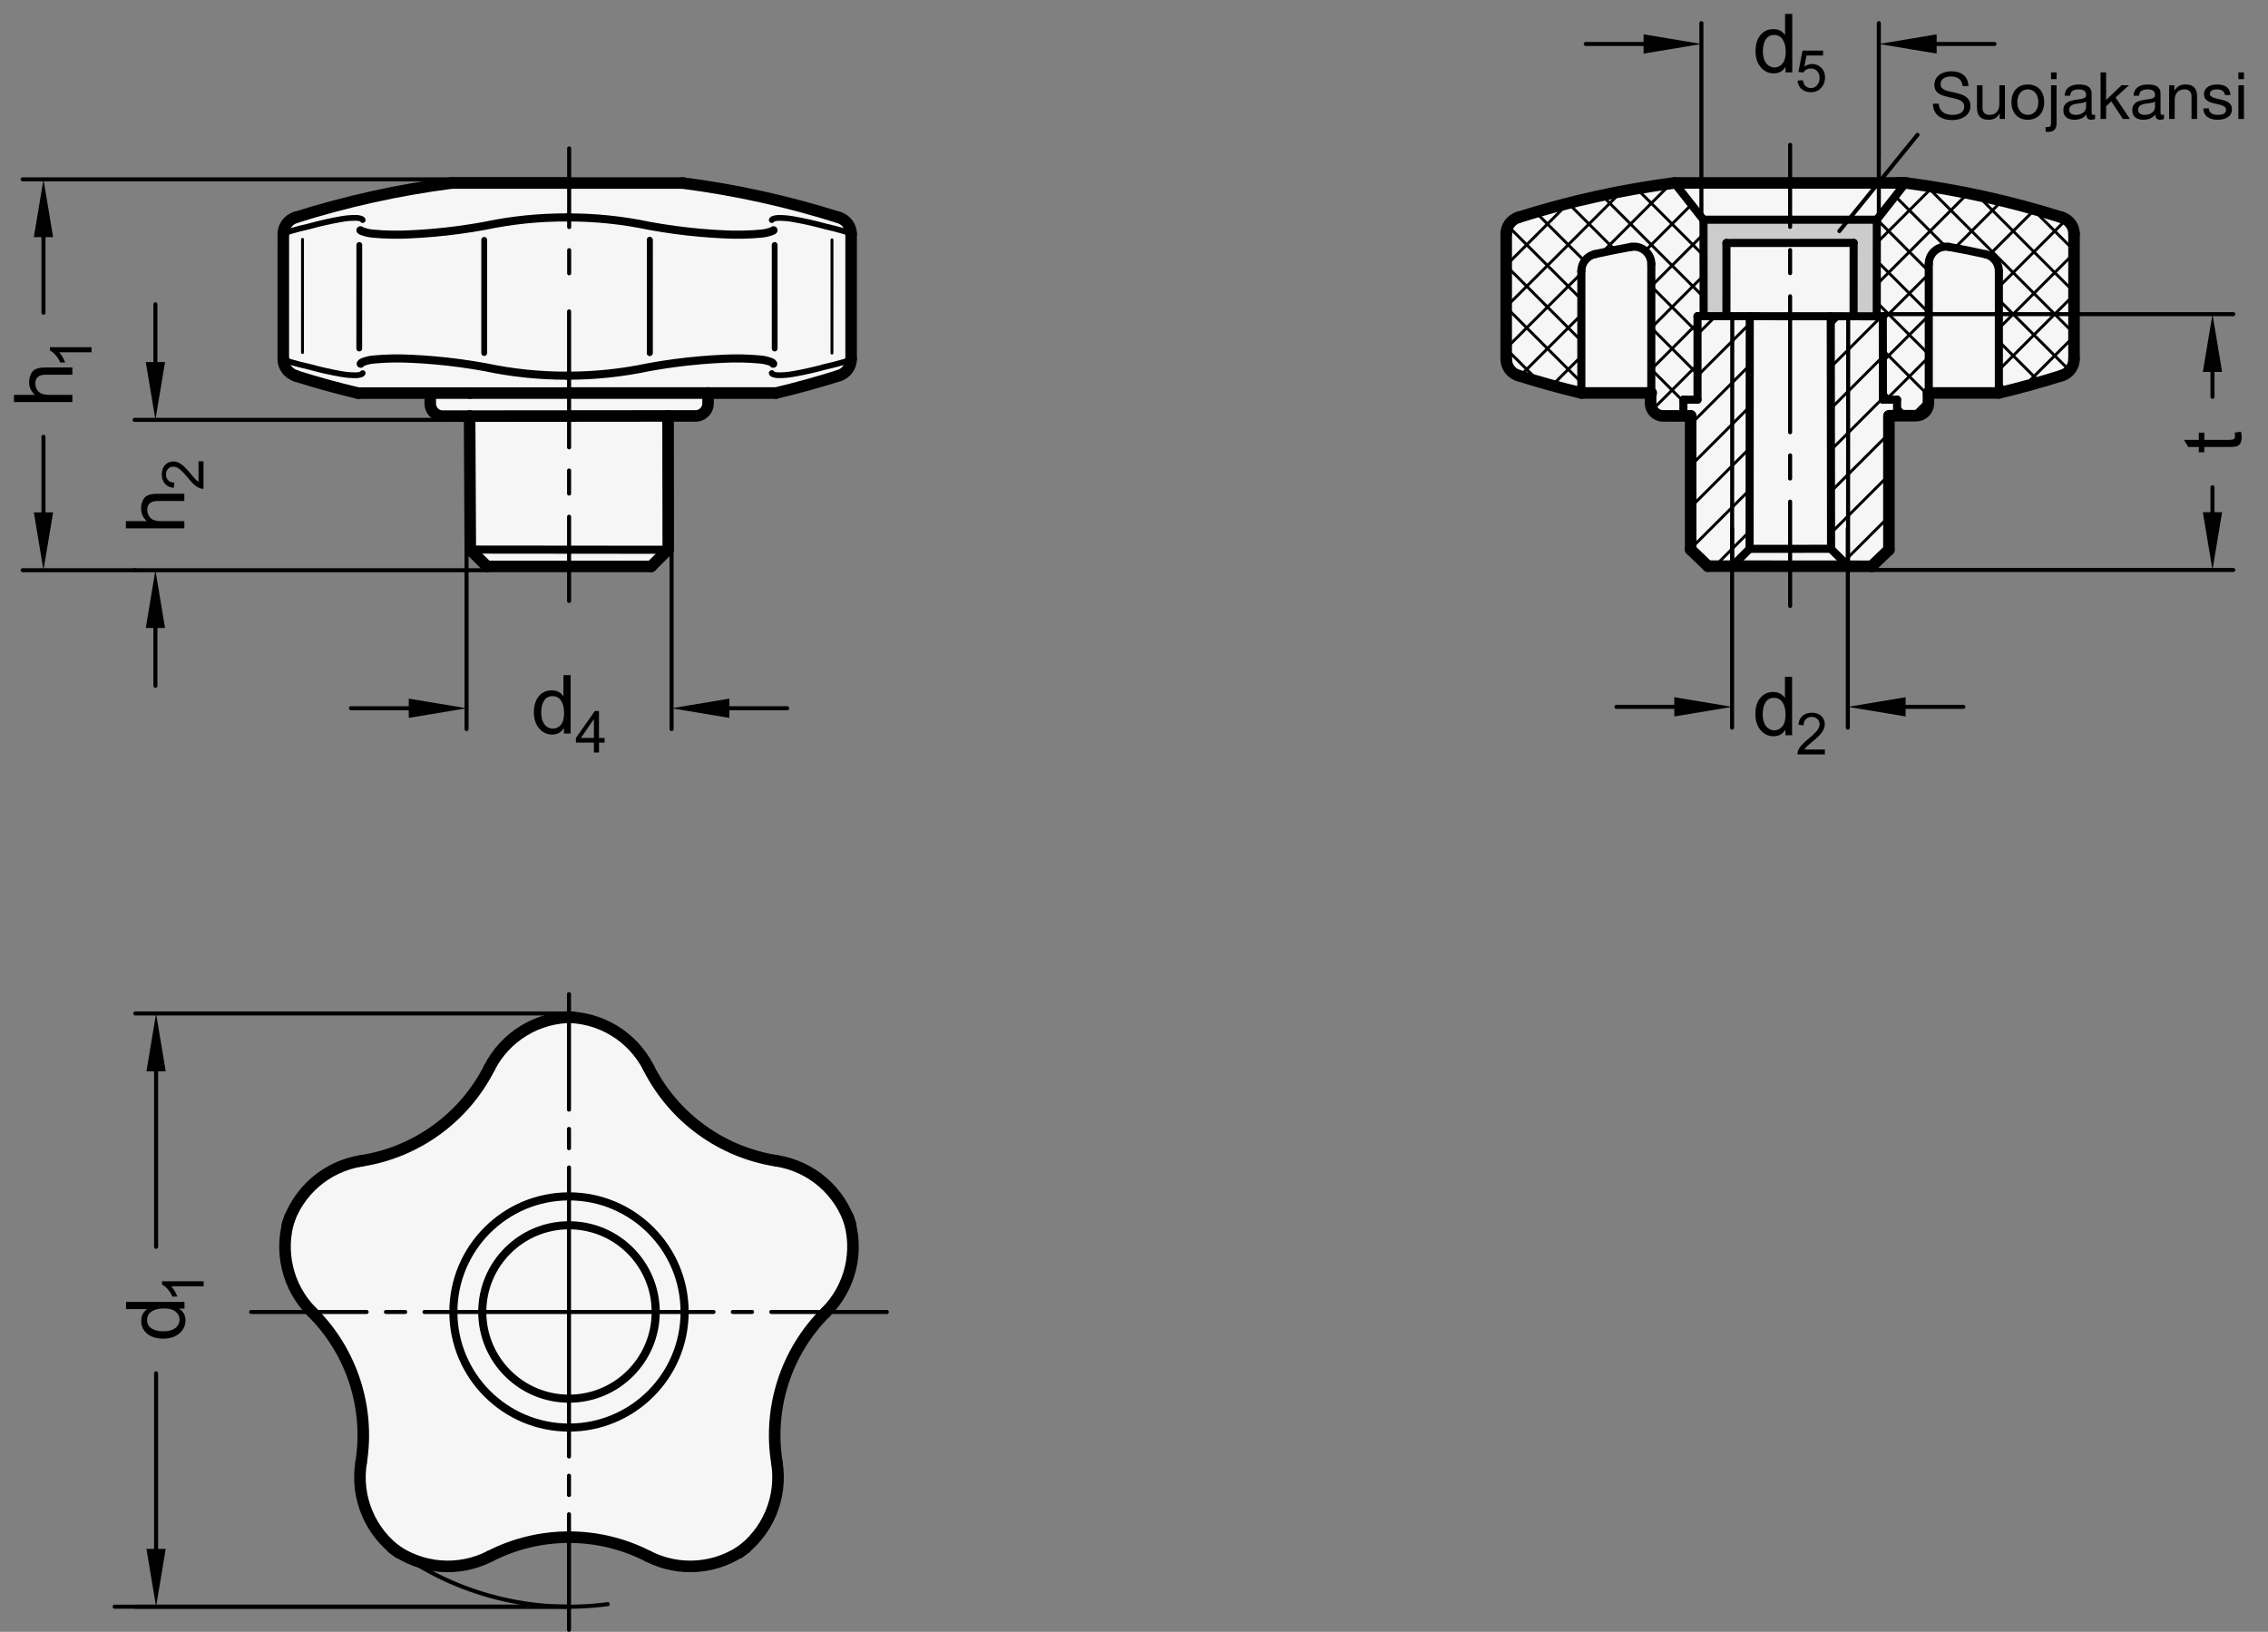 <?xml version="1.0" encoding="utf-8"?>
<!-- Generator: Adobe Illustrator 19.1.0, SVG Export Plug-In . SVG Version: 6.00 Build 0)  -->
<svg version="1.1" xmlns="http://www.w3.org/2000/svg" xmlns:xlink="http://www.w3.org/1999/xlink" x="0px" y="0px"
	 viewBox="0 0 278.046 200.062" enable-background="new 0 0 278.046 200.062" xml:space="preserve">
<rect x="0" y="0" width="278.046" height="200.062" fill="#808080" stroke="none"/>
<g id="MD_x5F_3_x5F_FUELLUNG_x5F_WS">
	<g id="LWPOLYLINE_15_">
		<path fill="#FFFFFF" d="M219.7,69.422l9.773,0.014l2.125-2.036l-0.026-16.406l3.52-0.005c0.701-0.135,1.235-0.705,1.325-1.413
			l0.096-1.411l8.553,0.021c2.601-0.619,5.178-1.332,7.727-2.138c0.765-0.242,1.329-0.894,1.458-1.687l0.027-15.559
			c0.036-0.856-0.435-1.652-1.203-2.032c-6.235-1.992-12.635-3.427-19.124-4.287l-14.177-0.046h-14.177
			c-6.586,0.882-13.089,2.295-19.447,4.226c-0.884,0.279-1.485,1.1-1.485,2.027l0.001,15.403c0.03,0.9,0.625,1.684,1.484,1.955
			c2.476,0.948,5.035,1.664,7.643,2.138l8.561-0.013v1.304c0.014,0.85,0.714,1.528,1.564,1.514c0.029,0,0.058-0.002,0.087-0.004
			l3.259,0.001l0.017,16.404l2.111,2.029L219.7,69.422z"/>
	</g>
	<g id="LWPOLYLINE_16_">
		<path fill="#FFFFFF" d="M69.702,69.428l10.126,0.016l2.099-2.066l-0.026-16.406l3.193,0.024c0.855,0.087,1.618-0.536,1.705-1.391
			c0.005-0.048,0.007-0.096,0.008-0.143l-0.002-1.289l8.264,0.022c2.601-0.619,5.178-1.332,7.727-2.138
			c0.765-0.242,1.329-0.894,1.458-1.687l0.027-15.559c0.036-0.856-0.435-1.652-1.203-2.032c-6.235-1.992-12.635-3.427-19.124-4.287
			l-14.177-0.046H55.6c-6.586,0.882-13.089,2.295-19.447,4.226c-0.884,0.279-1.485,1.1-1.485,2.027l0.001,15.403
			c0.03,0.9,0.625,1.684,1.484,1.955c2.525,0.791,5.074,1.504,7.643,2.138l8.949,0.005l0,1.311c0.013,0.77,0.595,1.412,1.36,1.499
			l3.465,0.008l0.085,16.385l2.049,2.043L69.702,69.428z"/>
	</g>
	<g id="POLYLINE_2_">
		<path fill="#FFFFFF" d="M59.995,130.92c1.874-3.698,5.617-6.079,9.761-6.208c4.144,0.129,7.887,2.51,9.761,6.208
			c3.091,6.1,8.928,10.34,15.684,11.395c4.096,0.64,7.517,3.464,8.92,7.365c1.158,3.981,0.05,8.276-2.888,11.201
			c-4.846,4.825-7.075,11.686-5.991,18.438c0.658,4.093-0.971,8.219-4.248,10.759c-3.428,2.331-7.856,2.605-11.545,0.715
			c-6.086-3.118-13.301-3.118-19.387,0c-3.69,1.89-8.117,1.616-11.545-0.715c-3.277-2.54-4.905-6.666-4.248-10.759
			c1.085-6.752-1.145-13.613-5.991-18.438c-2.938-2.925-4.045-7.22-2.888-11.201c1.403-3.901,4.824-6.725,8.92-7.365
			C51.067,141.26,56.904,137.019,59.995,130.92z"/>
	</g>
</g>
<g id="MD_x5F_3_x5F_FUELLUNG_x5F_GR">
	<g id="POLYLINE">
		<path fill="#F6F6F6" d="M59.995,130.92c1.874-3.698,5.617-6.079,9.761-6.208c4.144,0.129,7.887,2.51,9.761,6.208
			c3.091,6.1,8.928,10.34,15.684,11.395c4.096,0.64,7.517,3.464,8.92,7.365c1.158,3.981,0.05,8.276-2.888,11.201
			c-4.846,4.825-7.075,11.686-5.991,18.438c0.658,4.093-0.971,8.219-4.248,10.759c-3.428,2.331-7.856,2.605-11.545,0.715
			c-6.086-3.118-13.301-3.118-19.387,0c-3.69,1.89-8.117,1.616-11.545-0.715c-3.277-2.54-4.905-6.666-4.248-10.759
			c1.085-6.752-1.145-13.613-5.991-18.438c-2.938-2.925-4.045-7.22-2.888-11.201c1.403-3.901,4.824-6.725,8.92-7.365
			C51.067,141.26,56.904,137.019,59.995,130.92z"/>
	</g>
	<g id="LWPOLYLINE_10_">
		<path fill="#F6F6F6" d="M69.702,69.428l10.126,0.016l2.099-2.066l-0.026-16.406l3.193,0.024c0.855,0.087,1.618-0.536,1.705-1.391
			c0.005-0.048,0.007-0.096,0.008-0.143l-0.002-1.289l8.264,0.022c2.601-0.619,5.178-1.332,7.727-2.138
			c0.765-0.242,1.329-0.894,1.458-1.687l0.027-15.559c0.036-0.856-0.435-1.652-1.203-2.032c-6.235-1.992-12.635-3.427-19.124-4.287
			l-14.177-0.046H55.6c-6.586,0.882-13.089,2.295-19.447,4.226c-0.884,0.279-1.485,1.1-1.485,2.027l0.001,15.403
			c0.03,0.9,0.625,1.684,1.484,1.955c2.525,0.791,5.074,1.504,7.643,2.138l8.949,0.005l0,1.311c0.013,0.77,0.595,1.412,1.36,1.499
			l3.465,0.008l0.085,16.385l2.049,2.043L69.702,69.428z"/>
	</g>
	<g id="LWPOLYLINE_14_">
		<path fill="#F6F6F6" d="M219.7,69.422l9.773,0.014l2.125-2.036l-0.026-16.406l3.52-0.005c0.701-0.135,1.235-0.705,1.325-1.413
			l0.096-1.411l8.553,0.021c2.601-0.619,5.178-1.332,7.727-2.138c0.765-0.242,1.329-0.894,1.458-1.687l0.027-15.559
			c0.036-0.856-0.435-1.652-1.203-2.032c-6.235-1.992-12.635-3.427-19.124-4.287l-14.177-0.046h-14.177
			c-6.586,0.882-13.089,2.295-19.447,4.226c-0.884,0.279-1.485,1.1-1.485,2.027l0.001,15.403c0.03,0.9,0.625,1.684,1.484,1.955
			c2.476,0.948,5.035,1.664,7.643,2.138l8.561-0.013v1.304c0.014,0.85,0.714,1.528,1.564,1.514c0.029,0,0.058-0.002,0.087-0.004
			l3.259,0.001l0.017,16.404l2.111,2.029L219.7,69.422z"/>
	</g>
</g>
<g id="MD_x5F_6_x5F_COLOR_x5F_K027">
	<g id="LWPOLYLINE_11_">
		<polyline fill="#CCCCCC" points="227.245,29.774 211.655,29.788 211.653,38.761 208.82,38.76 208.821,26.926 230.081,26.926 
			230.079,38.765 227.244,38.765 227.245,29.774 		"/>
	</g>
</g>
<g id="MD_x5F_1_x5F_070">
	<g id="LINE">
		
			<line fill="none" stroke="#000000" stroke-width="0.992" stroke-linecap="round" stroke-linejoin="round" stroke-miterlimit="10" x1="57.656" y1="67.378" x2="81.883" y2="67.401"/>
	</g>
	<g id="CIRCLE">
		
			<path fill="none" stroke="#000000" stroke-width="0.992" stroke-linecap="round" stroke-linejoin="round" stroke-miterlimit="10" d="
			M55.583,160.846c0-7.828,6.346-14.173,14.173-14.173s14.173,6.346,14.173,14.173c0,7.828-6.346,14.173-14.173,14.173
			S55.583,168.673,55.583,160.846L55.583,160.846z"/>
	</g>
	<g id="CIRCLE_1_">
		
			<path fill="none" stroke="#000000" stroke-width="0.992" stroke-linecap="round" stroke-linejoin="round" stroke-miterlimit="10" d="
			M59.126,160.846c0-5.871,4.759-10.63,10.63-10.63s10.63,4.759,10.63,10.63s-4.759,10.63-10.63,10.63
			S59.126,166.716,59.126,160.846L59.126,160.846z"/>
	</g>
	<g id="LWPOLYLINE_2_">
		
			<path fill="none" stroke="#000000" stroke-width="0.992" stroke-linecap="round" stroke-linejoin="round" stroke-miterlimit="10" d="
			M94.83,28.228c-0.048,0.045-0.105,0.079-0.168,0.1c-0.422,0.163-0.864,0.268-1.314,0.311c-1.55,0.146-3.109,0.175-4.664,0.088
			c-0.932-0.042-1.864-0.105-2.794-0.188c-2.088-0.183-4.167-0.463-6.229-0.838c-3.34-0.708-6.745-1.059-10.159-1.044"/>
	</g>
	<g id="LWPOLYLINE_3_">
		
			<path fill="none" stroke="#000000" stroke-width="0.992" stroke-linecap="round" stroke-linejoin="round" stroke-miterlimit="10" d="
			M94.794,44.593c-0.057-0.096-0.146-0.168-0.251-0.204c-0.422-0.163-0.864-0.268-1.314-0.311c-1.55-0.146-3.109-0.176-4.664-0.088
			c-0.932,0.042-1.864,0.104-2.794,0.187c-2.088,0.183-4.167,0.462-6.229,0.838c-3.297,0.699-6.658,1.049-10.028,1.044"/>
	</g>
	<g id="LWPOLYLINE_6_">
		
			<path fill="none" stroke="#000000" stroke-width="0.992" stroke-linecap="round" stroke-linejoin="round" stroke-miterlimit="10" d="
			M44.189,28.228c0.048,0.045,0.105,0.079,0.168,0.1c0.422,0.163,0.864,0.268,1.314,0.311c1.55,0.146,3.109,0.175,4.664,0.088
			c0.932-0.042,1.864-0.105,2.794-0.188c2.088-0.183,4.167-0.463,6.229-0.838c3.34-0.708,6.745-1.059,10.159-1.044"/>
	</g>
	<g id="LWPOLYLINE_7_">
		
			<path fill="none" stroke="#000000" stroke-width="0.992" stroke-linecap="round" stroke-linejoin="round" stroke-miterlimit="10" d="
			M44.221,44.593c0.057-0.096,0.146-0.168,0.251-0.204c0.422-0.163,0.864-0.268,1.314-0.311c1.55-0.146,3.109-0.176,4.664-0.088
			c0.932,0.042,1.864,0.104,2.794,0.187c2.088,0.183,4.167,0.462,6.229,0.838c3.297,0.699,6.658,1.049,10.028,1.044"/>
	</g>
	<g id="LINE_52_">
		
			<line fill="none" stroke="#000000" stroke-width="0.992" stroke-linecap="round" stroke-linejoin="round" stroke-miterlimit="10" x1="208.832" y1="26.936" x2="230.091" y2="26.936"/>
	</g>
	<g id="LINE_53_">
		
			<line fill="none" stroke="#000000" stroke-width="0.992" stroke-linecap="round" stroke-linejoin="round" stroke-miterlimit="10" x1="233.624" y1="22.427" x2="230.09" y2="26.926"/>
	</g>
	<g id="LINE_54_">
		
			<line fill="none" stroke="#000000" stroke-width="0.992" stroke-linecap="round" stroke-linejoin="round" stroke-miterlimit="10" x1="205.277" y1="22.427" x2="208.821" y2="26.926"/>
	</g>
	<g id="LINE_57_">
		
			<line fill="none" stroke="#000000" stroke-width="0.992" stroke-linecap="round" stroke-linejoin="round" stroke-miterlimit="10" x1="230.823" y1="38.777" x2="208.108" y2="38.761"/>
	</g>
	<g id="LINE_58_">
		
			<line fill="none" stroke="#000000" stroke-width="0.992" stroke-linecap="round" stroke-linejoin="round" stroke-miterlimit="10" x1="211.655" y1="29.788" x2="211.652" y2="38.764"/>
	</g>
	<g id="LINE_59_">
		
			<line fill="none" stroke="#000000" stroke-width="0.992" stroke-linecap="round" stroke-linejoin="round" stroke-miterlimit="10" x1="227.246" y1="29.774" x2="227.24" y2="38.774"/>
	</g>
	<g id="LINE_60_">
		
			<line fill="none" stroke="#000000" stroke-width="0.992" stroke-linecap="round" stroke-linejoin="round" stroke-miterlimit="10" x1="211.655" y1="29.788" x2="227.246" y2="29.774"/>
	</g>
	<g id="LINE_71_">
		
			<line fill="none" stroke="#000000" stroke-width="0.992" stroke-linecap="round" stroke-linejoin="round" stroke-miterlimit="10" x1="230.089" y1="26.926" x2="230.081" y2="38.776"/>
	</g>
	<g id="LINE_77_">
		
			<line fill="none" stroke="#000000" stroke-width="0.992" stroke-linecap="round" stroke-linejoin="round" stroke-miterlimit="10" x1="214.511" y1="38.766" x2="214.491" y2="67.285"/>
	</g>
	<g id="LINE_78_">
		
			<line fill="none" stroke="#000000" stroke-width="0.992" stroke-linecap="round" stroke-linejoin="round" stroke-miterlimit="10" x1="219.452" y1="67.287" x2="214.491" y2="67.285"/>
	</g>
	<g id="LINE_79_">
		
			<line fill="none" stroke="#000000" stroke-width="0.992" stroke-linecap="round" stroke-linejoin="round" stroke-miterlimit="10" x1="214.491" y1="67.285" x2="212.364" y2="69.41"/>
	</g>
	<g id="LINE_83_">
		
			<line fill="none" stroke="#000000" stroke-width="0.992" stroke-linecap="round" stroke-linejoin="round" stroke-miterlimit="10" x1="224.441" y1="38.773" x2="224.48" y2="67.278"/>
	</g>
	<g id="LINE_84_">
		
			<line fill="none" stroke="#000000" stroke-width="0.992" stroke-linecap="round" stroke-linejoin="round" stroke-miterlimit="10" x1="219.486" y1="67.287" x2="224.446" y2="67.278"/>
	</g>
	<g id="LINE_85_">
		
			<line fill="none" stroke="#000000" stroke-width="0.992" stroke-linecap="round" stroke-linejoin="round" stroke-miterlimit="10" x1="224.446" y1="67.278" x2="226.576" y2="69.4"/>
	</g>
	<g id="LINE_93_">
		
			<line fill="none" stroke="#000000" stroke-width="0.992" stroke-linecap="round" stroke-linejoin="round" stroke-miterlimit="10" x1="208.841" y1="26.926" x2="208.856" y2="38.762"/>
	</g>
	<g id="LINE_98_">
		
			<line fill="none" stroke="#000000" stroke-width="0.992" stroke-linecap="round" stroke-linejoin="round" stroke-miterlimit="10" x1="206.374" y1="51.01" x2="206.374" y2="49.001"/>
	</g>
	<g id="LINE_99_">
		
			<line fill="none" stroke="#000000" stroke-width="0.992" stroke-linecap="round" stroke-linejoin="round" stroke-miterlimit="10" x1="206.374" y1="49.001" x2="208.108" y2="49.001"/>
	</g>
	<g id="LINE_100_">
		
			<line fill="none" stroke="#000000" stroke-width="0.992" stroke-linecap="round" stroke-linejoin="round" stroke-miterlimit="10" x1="232.575" y1="50.993" x2="232.573" y2="49"/>
	</g>
	<g id="LINE_101_">
		
			<line fill="none" stroke="#000000" stroke-width="0.992" stroke-linecap="round" stroke-linejoin="round" stroke-miterlimit="10" x1="232.573" y1="49" x2="230.84" y2="49.003"/>
	</g>
	<g id="LINE_102_">
		
			<line fill="none" stroke="#000000" stroke-width="0.992" stroke-linecap="round" stroke-linejoin="round" stroke-miterlimit="10" x1="208.108" y1="38.761" x2="208.108" y2="49.001"/>
	</g>
	<g id="LINE_103_">
		
			<line fill="none" stroke="#000000" stroke-width="0.992" stroke-linecap="round" stroke-linejoin="round" stroke-miterlimit="10" x1="230.84" y1="49.003" x2="230.823" y2="38.777"/>
	</g>
	<g id="LINE_104_">
		
			<line fill="none" stroke="#000000" stroke-width="0.992" stroke-linecap="round" stroke-linejoin="round" stroke-miterlimit="10" x1="236.456" y1="48.175" x2="236.459" y2="32.366"/>
	</g>
	<g id="LINE_105_">
		
			<line fill="none" stroke="#000000" stroke-width="0.992" stroke-linecap="round" stroke-linejoin="round" stroke-miterlimit="10" x1="245.052" y1="48.112" x2="245.054" y2="33.236"/>
	</g>
	<g id="LINE_106_">
		
			<line fill="none" stroke="#000000" stroke-width="0.992" stroke-linecap="round" stroke-linejoin="round" stroke-miterlimit="10" x1="202.44" y1="48.175" x2="202.443" y2="32.366"/>
	</g>
	<g id="LINE_107_">
		
			<line fill="none" stroke="#000000" stroke-width="0.992" stroke-linecap="round" stroke-linejoin="round" stroke-miterlimit="10" x1="193.867" y1="33.232" x2="193.864" y2="48.112"/>
	</g>
	<g id="ARC_32_">
		
			<path fill="none" stroke="#000000" stroke-width="0.992" stroke-linecap="round" stroke-linejoin="round" stroke-miterlimit="10" d="
			M202.443,32.366c0-1.174-0.952-2.126-2.126-2.126c-0.126,0-0.251,0.011-0.375,0.033"/>
	</g>
	<g id="ARC_33_">
		
			<path fill="none" stroke="#000000" stroke-width="0.992" stroke-linecap="round" stroke-linejoin="round" stroke-miterlimit="10" d="
			M195.533,31.156c-0.973,0.216-1.666,1.079-1.666,2.076"/>
	</g>
	<g id="ARC_34_">
		
			<path fill="none" stroke="#000000" stroke-width="0.992" stroke-linecap="round" stroke-linejoin="round" stroke-miterlimit="10" d="
			M199.942,30.273c-1.475,0.265-2.945,0.559-4.409,0.883"/>
	</g>
	<g id="ARC_35_">
		
			<path fill="none" stroke="#000000" stroke-width="0.992" stroke-linecap="round" stroke-linejoin="round" stroke-miterlimit="10" d="
			M243.389,31.161c-1.47-0.326-2.947-0.622-4.429-0.888"/>
	</g>
	<g id="ARC_36_">
		
			<path fill="none" stroke="#000000" stroke-width="0.992" stroke-linecap="round" stroke-linejoin="round" stroke-miterlimit="10" d="
			M238.96,30.273c-1.156-0.207-2.261,0.562-2.468,1.717c-0.022,0.124-0.033,0.249-0.033,0.375"/>
	</g>
	<g id="ARC_37_">
		
			<path fill="none" stroke="#000000" stroke-width="0.992" stroke-linecap="round" stroke-linejoin="round" stroke-miterlimit="10" d="
			M245.054,33.236c0-0.997-0.693-1.86-1.666-2.076"/>
	</g>
</g>
<g id="MD_x5F_1_x5F_035">
	<g id="ARC">
		
			<path fill="none" stroke="#000000" stroke-width="0.496" stroke-linecap="round" stroke-linejoin="round" stroke-miterlimit="10" d="
			M48.517,190.078c7.499,5.448,16.804,7.806,25.993,6.587"/>
	</g>
	<g id="LINE_3_">
		
			<line fill="none" stroke="#000000" stroke-width="0.496" stroke-linecap="round" stroke-linejoin="round" stroke-miterlimit="10" x1="69.777" y1="18.193" x2="69.777" y2="27.838"/>
	</g>
	<g id="LINE_4_">
		
			<line fill="none" stroke="#000000" stroke-width="0.496" stroke-linecap="round" stroke-linejoin="round" stroke-miterlimit="10" x1="69.777" y1="30.672" x2="69.777" y2="33.507"/>
	</g>
	<g id="LINE_5_">
		
			<line fill="none" stroke="#000000" stroke-width="0.496" stroke-linecap="round" stroke-linejoin="round" stroke-miterlimit="10" x1="69.767" y1="38.174" x2="69.767" y2="54.846"/>
	</g>
	<g id="LINE_6_">
		
			<line fill="none" stroke="#000000" stroke-width="0.496" stroke-linecap="round" stroke-linejoin="round" stroke-miterlimit="10" x1="69.767" y1="57.68" x2="69.767" y2="60.515"/>
	</g>
	<g id="LINE_7_">
		
			<line fill="none" stroke="#000000" stroke-width="0.496" stroke-linecap="round" stroke-linejoin="round" stroke-miterlimit="10" x1="69.767" y1="63.35" x2="69.767" y2="73.68"/>
	</g>
	<g id="LINE_8_">
		
			<line fill="none" stroke="#000000" stroke-width="0.496" stroke-linecap="round" stroke-linejoin="round" stroke-miterlimit="10" x1="87.473" y1="160.846" x2="69.756" y2="160.846"/>
	</g>
	<g id="LINE_9_">
		
			<line fill="none" stroke="#000000" stroke-width="0.496" stroke-linecap="round" stroke-linejoin="round" stroke-miterlimit="10" x1="108.724" y1="160.846" x2="94.559" y2="160.846"/>
	</g>
	<g id="LINE_10_">
		
			<line fill="none" stroke="#000000" stroke-width="0.496" stroke-linecap="round" stroke-linejoin="round" stroke-miterlimit="10" x1="92.197" y1="160.846" x2="89.835" y2="160.846"/>
	</g>
	<g id="LINE_11_">
		
			<line fill="none" stroke="#000000" stroke-width="0.496" stroke-linecap="round" stroke-linejoin="round" stroke-miterlimit="10" x1="69.756" y1="121.877" x2="69.756" y2="136.042"/>
	</g>
	<g id="LINE_12_">
		
			<line fill="none" stroke="#000000" stroke-width="0.496" stroke-linecap="round" stroke-linejoin="round" stroke-miterlimit="10" x1="69.756" y1="143.129" x2="69.756" y2="160.846"/>
	</g>
	<g id="LINE_13_">
		
			<line fill="none" stroke="#000000" stroke-width="0.496" stroke-linecap="round" stroke-linejoin="round" stroke-miterlimit="10" x1="69.756" y1="138.405" x2="69.756" y2="140.767"/>
	</g>
	<g id="LINE_14_">
		
			<line fill="none" stroke="#000000" stroke-width="0.496" stroke-linecap="round" stroke-linejoin="round" stroke-miterlimit="10" x1="69.756" y1="199.814" x2="69.756" y2="185.649"/>
	</g>
	<g id="LINE_15_">
		
			<line fill="none" stroke="#000000" stroke-width="0.496" stroke-linecap="round" stroke-linejoin="round" stroke-miterlimit="10" x1="69.756" y1="178.562" x2="69.756" y2="160.846"/>
	</g>
	<g id="LINE_16_">
		
			<line fill="none" stroke="#000000" stroke-width="0.496" stroke-linecap="round" stroke-linejoin="round" stroke-miterlimit="10" x1="69.756" y1="183.287" x2="69.756" y2="180.924"/>
	</g>
	<g id="LINE_17_">
		
			<line fill="none" stroke="#000000" stroke-width="0.496" stroke-linecap="round" stroke-linejoin="round" stroke-miterlimit="10" x1="30.788" y1="160.846" x2="44.953" y2="160.846"/>
	</g>
	<g id="LINE_18_">
		
			<line fill="none" stroke="#000000" stroke-width="0.496" stroke-linecap="round" stroke-linejoin="round" stroke-miterlimit="10" x1="52.039" y1="160.846" x2="69.756" y2="160.846"/>
	</g>
	<g id="LINE_19_">
		
			<line fill="none" stroke="#000000" stroke-width="0.496" stroke-linecap="round" stroke-linejoin="round" stroke-miterlimit="10" x1="47.315" y1="160.846" x2="49.677" y2="160.846"/>
	</g>
	<g id="LINE_72_">
		
			<line fill="none" stroke="#000000" stroke-width="0.496" stroke-linecap="round" stroke-linejoin="round" stroke-miterlimit="10" x1="212.37" y1="38.764" x2="212.35" y2="69.413"/>
	</g>
	<g id="LINE_73_">
		
			<line fill="none" stroke="#000000" stroke-width="0.496" stroke-linecap="round" stroke-linejoin="round" stroke-miterlimit="10" x1="219.461" y1="61.499" x2="219.461" y2="74.283"/>
	</g>
	<g id="LINE_74_">
		
			<line fill="none" stroke="#000000" stroke-width="0.496" stroke-linecap="round" stroke-linejoin="round" stroke-miterlimit="10" x1="219.461" y1="55.83" x2="219.461" y2="58.664"/>
	</g>
	<g id="LINE_75_">
		
			<line fill="none" stroke="#000000" stroke-width="0.496" stroke-linecap="round" stroke-linejoin="round" stroke-miterlimit="10" x1="219.461" y1="36.323" x2="219.461" y2="52.995"/>
	</g>
	<g id="LINE_76_">
		
			<line fill="none" stroke="#000000" stroke-width="0.496" stroke-linecap="round" stroke-linejoin="round" stroke-miterlimit="10" x1="219.461" y1="30.654" x2="219.461" y2="33.488"/>
	</g>
	<g id="LINE_108_">
		
			<line fill="none" stroke="#000000" stroke-width="0.496" stroke-linecap="round" stroke-linejoin="round" stroke-miterlimit="10" x1="225.494" y1="28.33" x2="235.076" y2="16.53"/>
	</g>
	<g id="LINE_110_">
		
			<line fill="none" stroke="#000000" stroke-width="0.496" stroke-linecap="round" stroke-linejoin="round" stroke-miterlimit="10" x1="219.461" y1="17.756" x2="219.461" y2="27.819"/>
	</g>
	<g id="LINE_111_">
		
			<line fill="none" stroke="#000000" stroke-width="0.496" stroke-linecap="round" stroke-linejoin="round" stroke-miterlimit="10" x1="226.582" y1="38.755" x2="226.562" y2="69.403"/>
	</g>
</g>
<g id="MD_x5F_2_x5F_BEMASSUNG">
	<g id="LINE_1_">
		
			<line stroke="#000000" stroke-width="0.496" stroke-linecap="round" stroke-linejoin="round" stroke-miterlimit="10" x1="69.756" y1="196.979" x2="14.051" y2="196.979"/>
	</g>
	<g id="LINE_24_">
		
			<line stroke="#000000" stroke-width="0.496" stroke-linecap="round" stroke-linejoin="round" stroke-miterlimit="10" x1="69.777" y1="21.985" x2="2.778" y2="21.985"/>
	</g>
	<g id="LINE_25_">
		
			<line stroke="#000000" stroke-width="0.496" stroke-linecap="round" stroke-linejoin="round" stroke-miterlimit="10" x1="16.584" y1="69.905" x2="2.778" y2="69.905"/>
	</g>
	<g id="LINE_26_">
		
			<line stroke="#000000" stroke-width="0.496" stroke-linecap="round" stroke-linejoin="round" stroke-miterlimit="10" x1="5.33" y1="29.071" x2="5.33" y2="38.342"/>
	</g>
	<g id="LINE_27_">
		
			<line stroke="#000000" stroke-width="0.496" stroke-linecap="round" stroke-linejoin="round" stroke-miterlimit="10" x1="5.33" y1="62.818" x2="5.33" y2="53.547"/>
	</g>
	<g id="SOLID">
		<polygon points="4.149,29.071 5.33,21.985 6.511,29.071 		"/>
	</g>
	<g id="SOLID_1_">
		<polygon points="4.149,62.818 5.33,69.905 6.511,62.818 		"/>
	</g>
	<g id="MTEXT">
		<g>
			<path d="M8.873,45.053v0.884H5.599c-0.424,0-0.741,0.091-0.953,0.274s-0.317,0.455-0.317,0.816c0,0.359,0.124,0.679,0.374,0.96
				c0.249,0.282,0.694,0.423,1.336,0.423h2.835v0.88H1.708v-0.88h2.571c-0.473-0.417-0.709-0.938-0.709-1.564
				c0-0.335,0.068-0.656,0.205-0.963c0.137-0.306,0.347-0.521,0.631-0.645c0.283-0.124,0.678-0.186,1.183-0.186H8.873z"/>
		</g>
		<g>
			<path d="M11.225,42.563v0.625h-3.98c0.297,0.313,0.548,0.73,0.753,1.253H7.394c-0.345-0.72-0.771-1.21-1.28-1.471v-0.406H11.225z
				"/>
		</g>
	</g>
	<g id="LINE_28_">
		
			<line stroke="#000000" stroke-width="0.496" stroke-linecap="round" stroke-linejoin="round" stroke-miterlimit="10" x1="54.396" y1="51.477" x2="16.502" y2="51.477"/>
	</g>
	<g id="LINE_29_">
		
			<line stroke="#000000" stroke-width="0.496" stroke-linecap="round" stroke-linejoin="round" stroke-miterlimit="10" x1="59.706" y1="69.905" x2="16.502" y2="69.905"/>
	</g>
	<g id="LINE_30_">
		
			<line stroke="#000000" stroke-width="0.496" stroke-linecap="round" stroke-linejoin="round" stroke-miterlimit="10" x1="19.053" y1="44.39" x2="19.053" y2="37.304"/>
	</g>
	<g id="LINE_31_">
		
			<line stroke="#000000" stroke-width="0.496" stroke-linecap="round" stroke-linejoin="round" stroke-miterlimit="10" x1="19.053" y1="76.991" x2="19.053" y2="84.078"/>
	</g>
	<g id="SOLID_2_">
		<polygon points="17.872,44.39 19.053,51.477 20.234,44.39 		"/>
	</g>
	<g id="SOLID_3_">
		<polygon points="17.872,76.991 19.053,69.905 20.234,76.991 		"/>
	</g>
	<g id="MTEXT_1_">
		<g>
			<path d="M22.597,60.537v0.884h-3.274c-0.424,0-0.741,0.091-0.953,0.274s-0.317,0.455-0.317,0.816c0,0.359,0.124,0.679,0.374,0.96
				c0.249,0.282,0.694,0.423,1.336,0.423h2.835v0.88h-7.165v-0.88h2.571c-0.473-0.417-0.709-0.938-0.709-1.564
				c0-0.335,0.068-0.656,0.205-0.963c0.137-0.306,0.347-0.521,0.631-0.645c0.283-0.124,0.678-0.186,1.183-0.186H22.597z"/>
		</g>
		<g>
			<path d="M24.948,56.561v3.369c-0.287,0-0.577-0.1-0.871-0.3c-0.294-0.2-0.661-0.575-1.104-1.123
				c-0.269-0.335-0.55-0.635-0.845-0.899s-0.592-0.396-0.89-0.396c-0.257,0-0.47,0.091-0.638,0.272
				c-0.167,0.182-0.251,0.411-0.251,0.688c0,0.28,0.086,0.515,0.259,0.705c0.172,0.19,0.43,0.286,0.771,0.288l-0.072,0.642
				c-0.477-0.04-0.841-0.209-1.094-0.509c-0.252-0.299-0.378-0.679-0.378-1.14c0-0.5,0.139-0.889,0.415-1.167
				c0.276-0.279,0.609-0.418,1.001-0.418c0.326,0,0.656,0.118,0.99,0.352c0.335,0.235,0.781,0.703,1.342,1.404
				c0.293,0.368,0.547,0.612,0.76,0.732v-2.502H24.948z"/>
		</g>
	</g>
	<g id="LINE_32_">
		
			<line stroke="#000000" stroke-width="0.496" stroke-linecap="round" stroke-linejoin="round" stroke-miterlimit="10" x1="57.197" y1="67.36" x2="57.197" y2="89.382"/>
	</g>
	<g id="LINE_33_">
		
			<line stroke="#000000" stroke-width="0.496" stroke-linecap="round" stroke-linejoin="round" stroke-miterlimit="10" x1="82.331" y1="67.402" x2="82.331" y2="89.382"/>
	</g>
	<g id="LINE_34_">
		
			<line stroke="#000000" stroke-width="0.496" stroke-linecap="round" stroke-linejoin="round" stroke-miterlimit="10" x1="50.111" y1="86.831" x2="43.024" y2="86.831"/>
	</g>
	<g id="LINE_35_">
		
			<line stroke="#000000" stroke-width="0.496" stroke-linecap="round" stroke-linejoin="round" stroke-miterlimit="10" x1="89.418" y1="86.831" x2="96.504" y2="86.831"/>
	</g>
	<g id="MTEXT_2_">
		<g>
			<path d="M69.956,89.935h-0.821v-0.66h-0.02c-0.316,0.521-0.793,0.782-1.432,0.782c-0.635,0-1.166-0.252-1.591-0.755
				c-0.425-0.504-0.638-1.156-0.638-1.957c0-0.838,0.2-1.499,0.601-1.984s0.93-0.729,1.588-0.729c0.619,0,1.09,0.236,1.413,0.709
				h0.02V82.77h0.879V89.935z M67.776,89.333c0.384,0,0.71-0.157,0.978-0.474s0.401-0.795,0.401-1.437
				c0-0.633-0.122-1.136-0.367-1.511c-0.244-0.374-0.595-0.562-1.051-0.562s-0.801,0.183-1.034,0.55
				c-0.233,0.366-0.35,0.848-0.35,1.444c0,0.43,0.063,0.794,0.188,1.092s0.3,0.522,0.525,0.672
				C67.292,89.259,67.529,89.333,67.776,89.333z"/>
		</g>
		<g>
			<path d="M74.122,91.047h-0.687v1.215H72.81v-1.215h-2.204v-0.576l2.314-3.296h0.514v3.296h0.687V91.047z M72.81,90.471v-2.297
				h-0.014l-1.579,2.297H72.81z"/>
		</g>
	</g>
	<g id="SOLID_4_">
		<polygon points="50.111,85.65 57.197,86.831 50.111,88.012 		"/>
	</g>
	<g id="SOLID_5_">
		<polygon points="89.418,85.65 82.331,86.831 89.418,88.012 		"/>
	</g>
	<g id="LINE_36_">
		
			<line stroke="#000000" stroke-width="0.496" stroke-linecap="round" stroke-linejoin="round" stroke-miterlimit="10" x1="69.756" y1="196.979" x2="16.584" y2="196.979"/>
	</g>
	<g id="LINE_37_">
		
			<line stroke="#000000" stroke-width="0.496" stroke-linecap="round" stroke-linejoin="round" stroke-miterlimit="10" x1="69.756" y1="124.251" x2="16.584" y2="124.251"/>
	</g>
	<g id="LINE_38_">
		
			<line stroke="#000000" stroke-width="0.496" stroke-linecap="round" stroke-linejoin="round" stroke-miterlimit="10" x1="19.135" y1="189.893" x2="19.135" y2="168.37"/>
	</g>
	<g id="LINE_39_">
		
			<line stroke="#000000" stroke-width="0.496" stroke-linecap="round" stroke-linejoin="round" stroke-miterlimit="10" x1="19.135" y1="131.338" x2="19.135" y2="152.861"/>
	</g>
	<g id="SOLID_6_">
		<polygon points="17.954,189.893 19.135,196.979 20.316,189.893 		"/>
	</g>
	<g id="SOLID_7_">
		<polygon points="17.954,131.338 19.135,124.251 20.316,131.338 		"/>
	</g>
	<g id="MTEXT_3_">
		<g>
			<path d="M22.618,159.614v0.821h-0.66v0.02c0.521,0.316,0.782,0.794,0.782,1.433c0,0.635-0.252,1.165-0.755,1.59
				c-0.504,0.426-1.156,0.639-1.957,0.639c-0.838,0-1.499-0.201-1.984-0.602s-0.729-0.93-0.729-1.588
				c0-0.619,0.236-1.09,0.709-1.413v-0.02h-2.571v-0.88H22.618z M22.017,161.794c0-0.384-0.157-0.71-0.474-0.977
				c-0.316-0.268-0.795-0.401-1.437-0.401c-0.633,0-1.136,0.122-1.511,0.366c-0.374,0.244-0.562,0.596-0.562,1.051
				c0,0.457,0.183,0.801,0.55,1.034c0.366,0.233,0.848,0.35,1.444,0.35c0.43,0,0.794-0.063,1.092-0.188s0.522-0.301,0.672-0.525
				C21.942,162.278,22.017,162.042,22.017,161.794z"/>
		</g>
		<g>
			<path d="M24.97,157.082v0.624h-3.98c0.297,0.313,0.548,0.73,0.753,1.254h-0.604c-0.345-0.721-0.771-1.211-1.28-1.472v-0.406
				H24.97z"/>
		</g>
	</g>
	<g id="LINE_63_">
		
			<line stroke="#000000" stroke-width="0.496" stroke-linecap="round" stroke-linejoin="round" stroke-miterlimit="10" x1="212.345" y1="64.799" x2="212.345" y2="89.209"/>
	</g>
	<g id="LINE_64_">
		
			<line stroke="#000000" stroke-width="0.496" stroke-linecap="round" stroke-linejoin="round" stroke-miterlimit="10" x1="226.533" y1="64.81" x2="226.533" y2="89.209"/>
	</g>
	<g id="LINE_65_">
		
			<line stroke="#000000" stroke-width="0.496" stroke-linecap="round" stroke-linejoin="round" stroke-miterlimit="10" x1="205.258" y1="86.658" x2="198.172" y2="86.658"/>
	</g>
	<g id="LINE_66_">
		
			<line stroke="#000000" stroke-width="0.496" stroke-linecap="round" stroke-linejoin="round" stroke-miterlimit="10" x1="233.62" y1="86.658" x2="240.706" y2="86.658"/>
	</g>
	<g id="MTEXT_4_">
		<g>
			<path d="M219.701,90.141h-0.82v-0.66h-0.02c-0.316,0.521-0.794,0.782-1.433,0.782c-0.635,0-1.165-0.252-1.591-0.755
				c-0.425-0.504-0.638-1.156-0.638-1.957c0-0.838,0.2-1.499,0.602-1.984c0.4-0.485,0.93-0.729,1.588-0.729
				c0.619,0,1.09,0.236,1.413,0.709h0.02v-2.571h0.879V90.141z M217.521,89.539c0.385,0,0.711-0.157,0.978-0.474
				c0.268-0.316,0.401-0.795,0.401-1.437c0-0.633-0.122-1.136-0.367-1.511c-0.244-0.374-0.595-0.562-1.051-0.562
				s-0.801,0.183-1.033,0.55c-0.233,0.366-0.35,0.848-0.35,1.444c0,0.43,0.063,0.794,0.188,1.092c0.125,0.298,0.3,0.522,0.525,0.672
				C217.038,89.465,217.274,89.539,217.521,89.539z"/>
		</g>
		<g>
			<path d="M223.722,92.493h-3.369c0-0.287,0.101-0.577,0.3-0.871c0.2-0.294,0.575-0.661,1.123-1.104
				c0.335-0.269,0.635-0.55,0.898-0.845s0.396-0.592,0.396-0.89c0-0.257-0.091-0.47-0.272-0.638
				c-0.182-0.167-0.411-0.251-0.688-0.251c-0.28,0-0.515,0.086-0.704,0.259c-0.19,0.172-0.286,0.43-0.288,0.771l-0.643-0.072
				c0.04-0.477,0.209-0.841,0.509-1.094c0.3-0.252,0.68-0.378,1.14-0.378c0.5,0,0.89,0.139,1.168,0.415s0.418,0.609,0.418,1.001
				c0,0.326-0.117,0.656-0.352,0.99c-0.235,0.335-0.703,0.781-1.404,1.342c-0.367,0.293-0.611,0.547-0.732,0.76h2.502V92.493z"/>
		</g>
	</g>
	<g id="SOLID_8_">
		<polygon points="205.258,85.477 212.345,86.658 205.258,87.839 		"/>
	</g>
	<g id="SOLID_9_">
		<polygon points="233.62,85.477 226.533,86.658 233.62,87.839 		"/>
	</g>
	<g id="LINE_67_">
		
			<line stroke="#000000" stroke-width="0.496" stroke-linecap="round" stroke-linejoin="round" stroke-miterlimit="10" x1="208.583" y1="26.926" x2="208.583" y2="2.839"/>
	</g>
	<g id="LINE_68_">
		
			<line stroke="#000000" stroke-width="0.496" stroke-linecap="round" stroke-linejoin="round" stroke-miterlimit="10" x1="230.337" y1="18.894" x2="230.337" y2="2.839"/>
	</g>
	<g id="LINE_69_">
		
			<line stroke="#000000" stroke-width="0.496" stroke-linecap="round" stroke-linejoin="round" stroke-miterlimit="10" x1="201.497" y1="5.39" x2="194.41" y2="5.39"/>
	</g>
	<g id="LINE_70_">
		
			<line stroke="#000000" stroke-width="0.496" stroke-linecap="round" stroke-linejoin="round" stroke-miterlimit="10" x1="237.423" y1="5.39" x2="244.51" y2="5.39"/>
	</g>
	<g id="SOLID_10_">
		<polygon points="201.497,4.209 208.583,5.39 201.497,6.571 		"/>
	</g>
	<g id="SOLID_11_">
		<polygon points="237.423,4.209 230.337,5.39 237.423,6.571 		"/>
	</g>
	<g id="MTEXT_5_">
		<g>
			<path d="M219.723,8.873h-0.821v-0.66h-0.02c-0.316,0.521-0.793,0.782-1.432,0.782c-0.636,0-1.166-0.252-1.591-0.755
				c-0.426-0.504-0.638-1.156-0.638-1.957c0-0.838,0.2-1.499,0.601-1.984c0.401-0.485,0.931-0.729,1.589-0.729
				c0.619,0,1.09,0.236,1.412,0.709h0.02V1.708h0.88V8.873z M217.543,8.271c0.384,0,0.71-0.157,0.978-0.474
				c0.267-0.316,0.4-0.795,0.4-1.437c0-0.633-0.122-1.136-0.366-1.511c-0.244-0.374-0.595-0.562-1.051-0.562
				s-0.801,0.183-1.034,0.55c-0.232,0.366-0.35,0.848-0.35,1.444c0,0.43,0.063,0.794,0.188,1.092
				c0.126,0.298,0.301,0.522,0.525,0.672C217.059,8.197,217.295,8.271,217.543,8.271z"/>
		</g>
		<g>
			<path d="M221.199,8.164c0.31-0.213,0.631-0.319,0.964-0.319c0.424,0,0.793,0.149,1.107,0.449s0.472,0.699,0.472,1.198
				c0,0.505-0.159,0.934-0.479,1.286s-0.738,0.529-1.257,0.529c-0.423,0-0.79-0.12-1.1-0.359s-0.488-0.594-0.534-1.063l0.652-0.049
				c0.053,0.322,0.166,0.562,0.34,0.721c0.174,0.158,0.388,0.237,0.642,0.237c0.317,0,0.574-0.12,0.771-0.359
				c0.197-0.239,0.295-0.533,0.295-0.883c0-0.356-0.101-0.638-0.302-0.844c-0.201-0.205-0.46-0.309-0.777-0.309
				c-0.4,0-0.708,0.163-0.923,0.489l-0.59-0.069l0.496-2.616h2.522v0.604h-2.026L221.199,8.164z"/>
		</g>
	</g>
	<g id="LINE_89_">
		
			<line stroke="#000000" stroke-width="0.496" stroke-linecap="round" stroke-linejoin="round" stroke-miterlimit="10" x1="230.824" y1="38.514" x2="273.791" y2="38.514"/>
	</g>
	<g id="LINE_90_">
		
			<line stroke="#000000" stroke-width="0.496" stroke-linecap="round" stroke-linejoin="round" stroke-miterlimit="10" x1="229.466" y1="69.878" x2="273.791" y2="69.878"/>
	</g>
	<g id="LINE_91_">
		
			<line stroke="#000000" stroke-width="0.496" stroke-linecap="round" stroke-linejoin="round" stroke-miterlimit="10" x1="271.24" y1="45.6" x2="271.24" y2="48.653"/>
	</g>
	<g id="LINE_92_">
		
			<line stroke="#000000" stroke-width="0.496" stroke-linecap="round" stroke-linejoin="round" stroke-miterlimit="10" x1="271.24" y1="62.791" x2="271.24" y2="59.738"/>
	</g>
	<g id="MTEXT_6_">
		<g>
			<path d="M274.737,52.921c0.052,0.261,0.078,0.48,0.078,0.66c0,0.385-0.067,0.665-0.203,0.841
				c-0.135,0.176-0.307,0.283-0.516,0.322c-0.208,0.039-0.498,0.059-0.869,0.059h-2.986v0.641h-0.68v-0.641h-1.29l-0.533-0.879
				h1.823v-0.88h0.68v0.88h3.035c0.261,0,0.445-0.027,0.555-0.081c0.108-0.054,0.163-0.19,0.163-0.408
				c0-0.127-0.013-0.257-0.039-0.391L274.737,52.921z"/>
		</g>
	</g>
	<g id="SOLID_12_">
		<polygon points="270.058,45.6 271.24,38.514 272.421,45.6 		"/>
	</g>
	<g id="SOLID_13_">
		<polygon points="270.058,62.791 271.24,69.878 272.421,62.791 		"/>
	</g>
	<g id="LINE_109_">
		
			<line stroke="#000000" stroke-width="0.496" stroke-linecap="round" stroke-linejoin="round" stroke-miterlimit="10" x1="230.337" y1="26.926" x2="230.337" y2="18.894"/>
	</g>
</g>
<g id="MD_x5F_1_x5F_100">
	<g id="ARC_1_">
		
			<path fill="none" stroke="#000000" stroke-width="1.417" stroke-linecap="round" stroke-linejoin="round" stroke-miterlimit="10" d="
			M101.234,160.881c-4.846,4.825-7.075,11.686-5.991,18.438"/>
	</g>
	<g id="ARC_2_">
		
			<path fill="none" stroke="#000000" stroke-width="1.417" stroke-linecap="round" stroke-linejoin="round" stroke-miterlimit="10" d="
			M79.517,130.92c3.091,6.1,8.928,10.34,15.684,11.395"/>
	</g>
	<g id="ARC_3_">
		
			<path fill="none" stroke="#000000" stroke-width="1.417" stroke-linecap="round" stroke-linejoin="round" stroke-miterlimit="10" d="
			M44.311,142.315c6.757-1.055,12.593-5.295,15.684-11.395"/>
	</g>
	<g id="ARC_4_">
		
			<path fill="none" stroke="#000000" stroke-width="1.417" stroke-linecap="round" stroke-linejoin="round" stroke-miterlimit="10" d="
			M44.269,179.319c1.085-6.752-1.145-13.613-5.991-18.438"/>
	</g>
	<g id="ARC_5_">
		
			<path fill="none" stroke="#000000" stroke-width="1.417" stroke-linecap="round" stroke-linejoin="round" stroke-miterlimit="10" d="
			M79.449,190.794c-6.086-3.118-13.301-3.118-19.387,0"/>
	</g>
	<g id="ARC_6_">
		
			<path fill="none" stroke="#000000" stroke-width="1.417" stroke-linecap="round" stroke-linejoin="round" stroke-miterlimit="10" d="
			M79.449,190.794c3.855,1.975,8.497,1.581,11.964-1.014"/>
	</g>
	<g id="ARC_7_">
		
			<path fill="none" stroke="#000000" stroke-width="1.417" stroke-linecap="round" stroke-linejoin="round" stroke-miterlimit="10" d="
			M48.098,189.779c3.467,2.595,8.11,2.989,11.964,1.014"/>
	</g>
	<g id="ARC_8_">
		
			<path fill="none" stroke="#000000" stroke-width="1.417" stroke-linecap="round" stroke-linejoin="round" stroke-miterlimit="10" d="
			M44.269,179.319c-0.687,4.276,1.122,8.57,4.662,11.065"/>
	</g>
	<g id="ARC_9_">
		
			<path fill="none" stroke="#000000" stroke-width="1.417" stroke-linecap="round" stroke-linejoin="round" stroke-miterlimit="10" d="
			M35.546,149.189c-1.397,4.099-0.336,8.637,2.733,11.692"/>
	</g>
	<g id="ARC_10_">
		
			<path fill="none" stroke="#000000" stroke-width="1.417" stroke-linecap="round" stroke-linejoin="round" stroke-miterlimit="10" d="
			M44.311,142.315c-4.279,0.668-7.804,3.715-9.083,7.853"/>
	</g>
	<g id="ARC_11_">
		
			<path fill="none" stroke="#000000" stroke-width="1.417" stroke-linecap="round" stroke-linejoin="round" stroke-miterlimit="10" d="
			M70.271,124.708c-4.33-0.062-8.318,2.349-10.276,6.212"/>
	</g>
	<g id="ARC_12_">
		
			<path fill="none" stroke="#000000" stroke-width="1.417" stroke-linecap="round" stroke-linejoin="round" stroke-miterlimit="10" d="
			M79.517,130.92c-1.958-3.863-5.945-6.274-10.276-6.212"/>
	</g>
	<g id="ARC_13_">
		
			<path fill="none" stroke="#000000" stroke-width="1.417" stroke-linecap="round" stroke-linejoin="round" stroke-miterlimit="10" d="
			M104.284,150.168c-1.28-4.138-4.804-7.185-9.083-7.853"/>
	</g>
	<g id="ARC_14_">
		
			<path fill="none" stroke="#000000" stroke-width="1.417" stroke-linecap="round" stroke-linejoin="round" stroke-miterlimit="10" d="
			M101.234,160.881c3.069-3.056,4.13-7.593,2.733-11.692"/>
	</g>
	<g id="ARC_15_">
		
			<path fill="none" stroke="#000000" stroke-width="1.417" stroke-linecap="round" stroke-linejoin="round" stroke-miterlimit="10" d="
			M90.581,190.384c3.54-2.495,5.349-6.789,4.662-11.065"/>
	</g>
	<g id="LINE_2_">
		
			<line fill="none" stroke="#000000" stroke-width="1.417" stroke-linecap="round" stroke-linejoin="round" stroke-miterlimit="10" x1="57.655" y1="67.394" x2="59.706" y2="69.444"/>
	</g>
	<g id="LINE_20_">
		
			<line fill="none" stroke="#000000" stroke-width="1.417" stroke-linecap="round" stroke-linejoin="round" stroke-miterlimit="10" x1="79.827" y1="69.444" x2="59.706" y2="69.444"/>
	</g>
	<g id="LINE_21_">
		
			<line fill="none" stroke="#000000" stroke-width="1.417" stroke-linecap="round" stroke-linejoin="round" stroke-miterlimit="10" x1="81.901" y1="50.995" x2="81.926" y2="67.355"/>
	</g>
	<g id="LINE_22_">
		
			<line fill="none" stroke="#000000" stroke-width="1.417" stroke-linecap="round" stroke-linejoin="round" stroke-miterlimit="10" x1="57.572" y1="51.016" x2="57.655" y2="67.394"/>
	</g>
	<g id="LINE_23_">
		
			<line fill="none" stroke="#000000" stroke-width="1.417" stroke-linecap="round" stroke-linejoin="round" stroke-miterlimit="10" x1="81.878" y1="67.394" x2="79.827" y2="69.444"/>
	</g>
	<g id="ARC_16_">
		
			<path fill="none" stroke="#000000" stroke-width="1.417" stroke-linecap="round" stroke-linejoin="round" stroke-miterlimit="10" d="
			M102.857,46.049c0.884-0.28,1.485-1.1,1.485-2.027"/>
	</g>
	<g id="ARC_17_">
		
			<path fill="none" stroke="#000000" stroke-width="1.417" stroke-linecap="round" stroke-linejoin="round" stroke-miterlimit="10" d="
			M104.345,28.699c0-0.927-0.601-1.747-1.485-2.027"/>
	</g>
	<g id="ARC_18_">
		
			<path fill="none" stroke="#000000" stroke-width="1.417" stroke-linecap="round" stroke-linejoin="round" stroke-miterlimit="10" d="
			M36.218,26.665c-0.884,0.279-1.485,1.1-1.485,2.027"/>
	</g>
	<g id="ARC_19_">
		
			<path fill="none" stroke="#000000" stroke-width="1.417" stroke-linecap="round" stroke-linejoin="round" stroke-miterlimit="10" d="
			M34.73,44.023c0,0.927,0.601,1.748,1.485,2.027"/>
	</g>
	<g id="ARC_20_">
		
			<path fill="none" stroke="#000000" stroke-width="1.417" stroke-linecap="round" stroke-linejoin="round" stroke-miterlimit="10" d="
			M55.356,22.439c-6.492,0.839-12.896,2.253-19.138,4.226"/>
	</g>
	<g id="LINE_40_">
		
			<line fill="none" stroke="#000000" stroke-width="1.417" stroke-linecap="round" stroke-linejoin="round" stroke-miterlimit="10" x1="55.356" y1="22.439" x2="83.702" y2="22.439"/>
	</g>
	<g id="ARC_21_">
		
			<path fill="none" stroke="#000000" stroke-width="1.417" stroke-linecap="round" stroke-linejoin="round" stroke-miterlimit="10" d="
			M102.86,26.672c-6.248-1.976-12.659-3.392-19.158-4.232"/>
	</g>
	<g id="LINE_41_">
		
			<line fill="none" stroke="#000000" stroke-width="1.417" stroke-linecap="round" stroke-linejoin="round" stroke-miterlimit="10" x1="34.733" y1="28.692" x2="34.73" y2="44.023"/>
	</g>
	<g id="LINE_42_">
		
			<line fill="none" stroke="#000000" stroke-width="1.417" stroke-linecap="round" stroke-linejoin="round" stroke-miterlimit="10" x1="104.343" y1="44.022" x2="104.345" y2="28.699"/>
	</g>
	<g id="ARC_22_">
		
			<path fill="none" stroke="#000000" stroke-width="1.417" stroke-linecap="round" stroke-linejoin="round" stroke-miterlimit="10" d="
			M95.13,48.187c2.601-0.619,5.178-1.332,7.727-2.138"/>
	</g>
	<g id="LINE_50_">
		
			<line fill="none" stroke="#000000" stroke-width="1.417" stroke-linecap="round" stroke-linejoin="round" stroke-miterlimit="10" x1="95.13" y1="48.187" x2="57.654" y2="48.188"/>
	</g>
	<g id="ARC_23_">
		
			<path fill="none" stroke="#000000" stroke-width="1.417" stroke-linecap="round" stroke-linejoin="round" stroke-miterlimit="10" d="
			M36.211,46.075c2.55,0.804,5.128,1.515,7.729,2.132"/>
	</g>
	<g id="LINE_51_">
		
			<line fill="none" stroke="#000000" stroke-width="1.417" stroke-linecap="round" stroke-linejoin="round" stroke-miterlimit="10" x1="57.654" y1="48.188" x2="43.861" y2="48.188"/>
	</g>
	<g id="LWPOLYLINE_8_">
		
			<path fill="none" stroke="#000000" stroke-width="1.417" stroke-linecap="round" stroke-linejoin="round" stroke-miterlimit="10" d="
			M52.746,48.202v1.304c0.013,0.85,0.713,1.527,1.563,1.514c0.029,0,0.058-0.002,0.088-0.004l3.176,0"/>
	</g>
	<g id="LWPOLYLINE_9_">
		
			<path fill="none" stroke="#000000" stroke-width="1.417" stroke-linecap="round" stroke-linejoin="round" stroke-miterlimit="10" d="
			M86.804,48.173l0.002,1.304c0,0.029-0.002,0.059-0.004,0.088c-0.06,0.848-0.796,1.486-1.644,1.425l-27.587,0.026"/>
	</g>
	<g id="LINE_55_">
		
			<line fill="none" stroke="#000000" stroke-width="1.417" stroke-linecap="round" stroke-linejoin="round" stroke-miterlimit="10" x1="205.277" y1="22.427" x2="233.152" y2="22.427"/>
	</g>
	<g id="LINE_56_">
		
			<line fill="none" stroke="#000000" stroke-width="1.417" stroke-linecap="round" stroke-linejoin="round" stroke-miterlimit="10" x1="232.68" y1="22.427" x2="233.624" y2="22.427"/>
	</g>
	<g id="ARC_24_">
		
			<path fill="none" stroke="#000000" stroke-width="1.417" stroke-linecap="round" stroke-linejoin="round" stroke-miterlimit="10" d="
			M205.277,22.427c-6.492,0.839-12.896,2.253-19.138,4.226"/>
	</g>
	<g id="ARC_25_">
		
			<path fill="none" stroke="#000000" stroke-width="1.417" stroke-linecap="round" stroke-linejoin="round" stroke-miterlimit="10" d="
			M252.782,26.659c-6.248-1.976-12.659-3.392-19.158-4.232"/>
	</g>
	<g id="ARC_26_">
		
			<path fill="none" stroke="#000000" stroke-width="1.417" stroke-linecap="round" stroke-linejoin="round" stroke-miterlimit="10" d="
			M186.14,26.653c-0.884,0.279-1.485,1.1-1.485,2.027"/>
	</g>
	<g id="LINE_80_">
		
			<line fill="none" stroke="#000000" stroke-width="1.417" stroke-linecap="round" stroke-linejoin="round" stroke-miterlimit="10" x1="207.266" y1="50.991" x2="207.268" y2="67.377"/>
	</g>
	<g id="LINE_81_">
		
			<line fill="none" stroke="#000000" stroke-width="1.417" stroke-linecap="round" stroke-linejoin="round" stroke-miterlimit="10" x1="207.268" y1="67.377" x2="209.379" y2="69.411"/>
	</g>
	<g id="LINE_82_">
		
			<line fill="none" stroke="#000000" stroke-width="1.417" stroke-linecap="round" stroke-linejoin="round" stroke-miterlimit="10" x1="209.379" y1="69.411" x2="219.461" y2="69.417"/>
	</g>
	<g id="LINE_86_">
		
			<line fill="none" stroke="#000000" stroke-width="1.417" stroke-linecap="round" stroke-linejoin="round" stroke-miterlimit="10" x1="231.57" y1="51.01" x2="231.573" y2="67.394"/>
	</g>
	<g id="LINE_87_">
		
			<line fill="none" stroke="#000000" stroke-width="1.417" stroke-linecap="round" stroke-linejoin="round" stroke-miterlimit="10" x1="231.573" y1="67.394" x2="229.459" y2="69.424"/>
	</g>
	<g id="LINE_88_">
		
			<line fill="none" stroke="#000000" stroke-width="1.417" stroke-linecap="round" stroke-linejoin="round" stroke-miterlimit="10" x1="229.459" y1="69.424" x2="219.377" y2="69.417"/>
	</g>
	<g id="ARC_27_">
		
			<path fill="none" stroke="#000000" stroke-width="1.417" stroke-linecap="round" stroke-linejoin="round" stroke-miterlimit="10" d="
			M252.779,46.037c0.884-0.28,1.485-1.1,1.485-2.027"/>
	</g>
	<g id="ARC_28_">
		
			<path fill="none" stroke="#000000" stroke-width="1.417" stroke-linecap="round" stroke-linejoin="round" stroke-miterlimit="10" d="
			M254.267,28.686c0-0.927-0.601-1.747-1.485-2.027"/>
	</g>
	<g id="ARC_29_">
		
			<path fill="none" stroke="#000000" stroke-width="1.417" stroke-linecap="round" stroke-linejoin="round" stroke-miterlimit="10" d="
			M184.652,44.011c0,0.927,0.601,1.748,1.485,2.027"/>
	</g>
	<g id="LINE_94_">
		
			<line fill="none" stroke="#000000" stroke-width="1.417" stroke-linecap="round" stroke-linejoin="round" stroke-miterlimit="10" x1="184.654" y1="28.68" x2="184.652" y2="44.011"/>
	</g>
	<g id="LINE_95_">
		
			<line fill="none" stroke="#000000" stroke-width="1.417" stroke-linecap="round" stroke-linejoin="round" stroke-miterlimit="10" x1="254.264" y1="44.01" x2="254.267" y2="28.686"/>
	</g>
	<g id="ARC_30_">
		
			<path fill="none" stroke="#000000" stroke-width="1.417" stroke-linecap="round" stroke-linejoin="round" stroke-miterlimit="10" d="
			M186.137,46.038c2.549,0.806,5.127,1.519,7.727,2.138"/>
	</g>
	<g id="ARC_31_">
		
			<path fill="none" stroke="#000000" stroke-width="1.417" stroke-linecap="round" stroke-linejoin="round" stroke-miterlimit="10" d="
			M245.052,48.175c2.601-0.619,5.178-1.332,7.727-2.138"/>
	</g>
	<g id="LINE_96_">
		
			<line fill="none" stroke="#000000" stroke-width="1.417" stroke-linecap="round" stroke-linejoin="round" stroke-miterlimit="10" x1="193.864" y1="48.175" x2="202.44" y2="48.175"/>
	</g>
	<g id="LINE_97_">
		
			<line fill="none" stroke="#000000" stroke-width="1.417" stroke-linecap="round" stroke-linejoin="round" stroke-miterlimit="10" x1="245.052" y1="48.175" x2="236.456" y2="48.175"/>
	</g>
	<g id="LWPOLYLINE_12_">
		
			<path fill="none" stroke="#000000" stroke-width="1.417" stroke-linecap="round" stroke-linejoin="round" stroke-miterlimit="10" d="
			M202.356,48.175v1.304c0.013,0.85,0.713,1.527,1.563,1.514c0.029,0,0.059-0.002,0.088-0.004l3.259,0.001"/>
	</g>
	<g id="LWPOLYLINE_13_">
		
			<path fill="none" stroke="#000000" stroke-width="1.417" stroke-linecap="round" stroke-linejoin="round" stroke-miterlimit="10" d="
			M236.415,48.146l0.002,1.304c0,0.029-0.002,0.059-0.004,0.088c-0.06,0.848-0.796,1.486-1.644,1.425l-3.176,0.005"/>
	</g>
</g>
<g id="MD_x5F_1_x5F_050">
	<g id="LINE_43_">
		
			<line fill="none" stroke="#000000" stroke-width="0.709" stroke-linecap="round" stroke-linejoin="round" stroke-miterlimit="10" x1="79.655" y1="43.285" x2="79.658" y2="29.406"/>
	</g>
	<g id="LINE_44_">
		
			<line fill="none" stroke="#000000" stroke-width="0.709" stroke-linecap="round" stroke-linejoin="round" stroke-miterlimit="10" x1="79.655" y1="43.285" x2="79.658" y2="29.406"/>
	</g>
	<g id="LINE_45_">
		
			<line fill="none" stroke="#000000" stroke-width="0.709" stroke-linecap="round" stroke-linejoin="round" stroke-miterlimit="10" x1="94.97" y1="30.029" x2="94.971" y2="42.729"/>
	</g>
	<g id="LWPOLYLINE">
		
			<path fill="none" stroke="#000000" stroke-width="0.709" stroke-linecap="round" stroke-linejoin="round" stroke-miterlimit="10" d="
			M94.614,45.742l0.029,0.06c0.061,0.054,0.133,0.093,0.212,0.113c0.174,0.054,0.354,0.084,0.536,0.09
			c0.626,0.007,1.251-0.045,1.867-0.157c1.319-0.231,2.626-0.526,3.916-0.885c0.795-0.176,1.585-0.379,2.366-0.608l0.44-0.151
			c0.13-0.041,0.253-0.102,0.363-0.182"/>
	</g>
	<g id="LWPOLYLINE_1_">
		
			<path fill="none" stroke="#000000" stroke-width="0.709" stroke-linecap="round" stroke-linejoin="round" stroke-miterlimit="10" d="
			M94.615,26.981l0.03-0.063c0.061-0.054,0.133-0.093,0.212-0.113c0.174-0.054,0.354-0.084,0.536-0.09
			c0.626-0.007,1.251,0.045,1.867,0.157c1.319,0.231,2.626,0.526,3.916,0.885c0.795,0.176,1.585,0.379,2.366,0.608l0.44,0.151
			c0.13,0.041,0.253,0.102,0.363,0.182"/>
	</g>
	<g id="LINE_46_">
		
			<line fill="none" stroke="#000000" stroke-width="0.709" stroke-linecap="round" stroke-linejoin="round" stroke-miterlimit="10" x1="59.359" y1="43.285" x2="59.362" y2="29.406"/>
	</g>
	<g id="LINE_47_">
		
			<line fill="none" stroke="#000000" stroke-width="0.709" stroke-linecap="round" stroke-linejoin="round" stroke-miterlimit="10" x1="44.049" y1="30.029" x2="44.043" y2="42.729"/>
	</g>
	<g id="LWPOLYLINE_4_">
		
			<path fill="none" stroke="#000000" stroke-width="0.709" stroke-linecap="round" stroke-linejoin="round" stroke-miterlimit="10" d="
			M44.459,45.743l-0.029,0.06c-0.061,0.054-0.133,0.093-0.212,0.113c-0.174,0.054-0.354,0.084-0.536,0.09
			c-0.626,0.007-1.251-0.045-1.867-0.157c-1.319-0.231-2.626-0.526-3.916-0.885c-0.795-0.176-1.585-0.379-2.366-0.608l-0.44-0.151
			c-0.13-0.041-0.253-0.102-0.363-0.182"/>
	</g>
	<g id="LWPOLYLINE_5_">
		
			<path fill="none" stroke="#000000" stroke-width="0.709" stroke-linecap="round" stroke-linejoin="round" stroke-miterlimit="10" d="
			M44.463,26.975l-0.03-0.063c-0.061-0.054-0.133-0.093-0.212-0.113c-0.174-0.054-0.354-0.084-0.536-0.09
			c-0.626-0.007-1.251,0.045-1.867,0.157c-1.319,0.231-2.626,0.526-3.916,0.885c-0.795,0.176-1.585,0.379-2.366,0.608l-0.44,0.151
			c-0.13,0.041-0.253,0.102-0.363,0.182"/>
	</g>
</g>
<g id="MD_x5F_1_x5F_025">
	<g id="LINE_48_">
		
			<line fill="none" stroke="#000000" stroke-width="0.354" stroke-linecap="round" stroke-linejoin="round" stroke-miterlimit="10" x1="37.086" y1="29.343" x2="37.083" y2="43.221"/>
	</g>
	<g id="LINE_49_">
		
			<line fill="none" stroke="#000000" stroke-width="0.354" stroke-linecap="round" stroke-linejoin="round" stroke-miterlimit="10" x1="101.997" y1="29.406" x2="101.994" y2="43.284"/>
	</g>
</g>
<g id="MD_x5F_2_x5F_SCHRAFFUR">
	<g id="LINE_61_">
		
			<line fill="none" stroke="#000000" stroke-width="0.354" stroke-linecap="round" stroke-linejoin="round" stroke-miterlimit="10" x1="226.535" y1="38.805" x2="226.551" y2="38.79"/>
	</g>
	<g id="LINE_62_">
		
			<line fill="none" stroke="#000000" stroke-width="0.354" stroke-linecap="round" stroke-linejoin="round" stroke-miterlimit="10" x1="208.622" y1="38.79" x2="208.819" y2="38.593"/>
	</g>
	<g id="HATCH">
		<path fill-rule="evenodd" clip-rule="evenodd" fill="none" d="M212.371,38.786l-4.261,0.006l-0.002,10.209h-1.733l0.003,2.03
			h0.899l-0.007,16.346l2.111,2.033l2.971,0L212.371,38.786L212.371,38.786z M212.371,38.786l2.12-0.003v28.501l-2.127,2.125h7.022
			l0.075,0.008l-10.082-0.007l-2.111-2.033V54.678c0.007,0,0,12.699,0,12.699l2.111,2.033l2.971,0L212.371,38.786L212.371,38.786z
			 M224.442,38.77l0.038,28.542l2.057,2.05v-1.784l0.025-28.81L224.442,38.77L224.442,38.77z M232.583,49l-1.733,0.002
			l-0.026-10.241l-4.261,0.006l-0.025,28.81v1.784l0.061,0.06l2.861,0.002l2.043-1.963l0.041-12.744l0.046,0l0.009-3.751
			l0.988,0.001L232.583,49L232.583,49z"/>
		
			<path fill="none" stroke="#000000" stroke-width="0.354" stroke-linecap="round" stroke-linejoin="round" stroke-miterlimit="10" d="
			M208.109,40.984l2.195-2.195 M208.108,46.076l4.26-4.261 M212.369,41.816l2.122-2.122 M207.275,52.001l5.09-5.09 M212.365,46.911
			l2.126-2.126 M207.268,57.099l0.005-0.005 M207.274,57.093l5.088-5.088 M212.362,52.005l2.129-2.129 M224.444,39.923l1.155-1.155
			 M207.268,62.19l0.002-0.002 M207.271,62.187l5.087-5.087 M212.358,57.1l2.133-2.133 M224.45,45.008l2.108-2.108 M226.559,42.899
			l4.137-4.137 M207.268,67.281L207.268,67.281 M207.268,67.281l5.087-5.087 M212.355,62.194l2.136-2.136 M224.457,50.092
			l2.097-2.097 M226.555,47.995l4.281-4.281 M210.229,69.411L210.229,69.411 M210.23,69.411l2.122-2.122 M212.352,67.289
			l2.139-2.139 M224.464,55.176l2.086-2.086 M226.55,53.09l4.299-4.299 M215.317,69.415l0.004-0.004 M224.471,60.261l2.075-2.075
			 M226.546,58.186l5.048-5.048 M224.478,65.345l2.064-2.064 M226.541,63.281l4.99-4.99 M226.044,68.87l0.494-0.494 M226.538,68.376
			l4.978-4.978"/>
	</g>
	<g id="HATCH_1_">
		<path fill-rule="evenodd" clip-rule="evenodd" fill="none" d="M208.841,26.926l-3.556-4.499l-3.387,0.491l-4.484,0.818
			l-3.529,0.779l-4.036,1.041l-3.709,1.097c-0.884,0.279-1.485,1.1-1.485,2.027l0.014,15.415c0.03,0.9,0.625,1.684,1.484,1.955
			l7.643,2.138l0.072-14.627c-0.156-1.197,0.68-2.284,1.867-2.439l4.207-0.849c0.175-0.039,0.354-0.055,0.534-0.047
			c1.134,0.048,2.015,1.006,1.968,2.14l-0.087,17.114c0.012,0.714,0.513,1.327,1.211,1.479l2.807,0.031v-1.988h1.733l0.009-10.209
			l0.738-0.001L208.841,26.926L208.841,26.926z"/>
		
			<path fill="none" stroke="#000000" stroke-width="0.354" stroke-linecap="round" stroke-linejoin="round" stroke-miterlimit="10" d="
			M184.658,32.519l7.58-7.58 M184.662,37.606l14.119-14.119 M184.667,42.692l9.21-9.21 M196.365,30.995l8.508-8.508 M186.346,46.105
			l7.496-7.496 M201.662,30.788l5.714-5.714 M190.324,47.217l3.493-3.493 M202.429,35.113l6.414-6.414 M202.403,40.23l6.446-6.446
			 M202.377,45.347l5.739-5.739 M202.619,50.196l5.492-5.492 M188.632,46.744l-3.966-3.966 M193.802,46.822l-9.139-9.139
			 M193.827,41.756l-9.169-9.169 M206.374,49.213l-3.997-3.997 M193.852,36.69l-8.905-8.905 M208.11,45.857l-5.707-5.707
			 M194.309,32.056l-6.035-6.035 M208.115,40.771l-5.686-5.686 M198.007,30.663l-5.733-5.733 M208.852,36.416l-12.456-12.456
			 M208.846,31.319l-8.177-8.177 M206.189,23.571l-1.114-1.114"/>
	</g>
	<g id="HATCH_2_">
		<path fill-rule="evenodd" clip-rule="evenodd" fill="none" d="M230.081,26.926l3.556-4.499l3.387,0.491l4.484,0.818l3.529,0.779
			l4.036,1.041l3.709,1.097c0.884,0.279,1.485,1.1,1.485,2.027l-0.016,15.557c-0.095,0.835-0.663,1.541-1.458,1.812l-7.746,2.138
			l0.007-14.626c0.16-1.186-0.671-2.278-1.857-2.438c-0.01-0.001-4.217-0.85-4.217-0.85c-1.108-0.247-2.207,0.451-2.454,1.559
			c-0.039,0.175-0.055,0.354-0.047,0.534l0.034,15.8l-0.116,1.508c-0.122,0.666-0.64,1.188-1.305,1.316l-2.517-0.023l-0.002-1.965
			h-1.733l-0.034-10.209l-0.738-0.001L230.081,26.926L230.081,26.926z"/>
		
			<path fill="none" stroke="#000000" stroke-width="0.354" stroke-linecap="round" stroke-linejoin="round" stroke-miterlimit="10" d="
			M230.078,29.787l6.879-6.879 M230.072,34.884l11.192-11.192 M230.807,39.24l5.675-5.675 M239.641,30.406l5.79-5.79
			 M230.824,44.314l5.669-5.669 M243.774,31.364l5.693-5.693 M231.228,49.001l5.275-5.275 M245.054,35.175l8.191-8.191
			 M234.338,50.983l2.122-2.122 M245.052,40.269l9.213-9.213 M245.049,45.363l9.211-9.211 M248.18,47.323l6.075-6.075
			 M233.816,50.978l-1.242-1.242 M231.839,49.001l-1.003-1.003 M236.484,48.555l-5.664-5.664 M236.503,43.483l-6.433-6.433
			 M246.028,47.917l-0.979-0.979 M236.492,38.381l-6.417-6.417 M250.018,46.816l-4.967-4.967 M236.481,33.279l-6.379-6.379
			 M253.705,45.411l-8.651-8.651 M238.599,30.306l-6.249-6.249 M254.255,40.871L236.18,22.796 M254.261,35.785l-11.849-11.849
			 M254.266,30.699l-5.123-5.123"/>
	</g>
</g>
<g id="MD_x5F_2_x5F_TEXT_x5F_FI">
	<g id="Abdeckkappe_4_">
		<g>
			<path d="M240.6,10.547c-0.043-0.41-0.19-0.708-0.443-0.892c-0.254-0.185-0.578-0.276-0.973-0.276
				c-0.16,0-0.316,0.016-0.472,0.048s-0.292,0.086-0.412,0.16c-0.12,0.075-0.216,0.175-0.288,0.3
				c-0.072,0.126-0.107,0.281-0.107,0.468c0,0.177,0.052,0.319,0.156,0.429c0.104,0.109,0.242,0.198,0.416,0.268
				c0.172,0.069,0.369,0.127,0.588,0.172c0.219,0.046,0.44,0.095,0.668,0.148c0.227,0.053,0.449,0.116,0.668,0.188
				c0.219,0.072,0.414,0.17,0.588,0.292c0.173,0.123,0.312,0.277,0.416,0.464c0.104,0.188,0.156,0.422,0.156,0.704
				c0,0.305-0.068,0.564-0.205,0.78c-0.136,0.216-0.311,0.392-0.523,0.528c-0.213,0.136-0.452,0.235-0.717,0.3
				c-0.264,0.063-0.525,0.096-0.787,0.096c-0.32,0-0.623-0.04-0.908-0.12s-0.536-0.202-0.752-0.367
				c-0.217-0.166-0.387-0.375-0.512-0.629c-0.126-0.253-0.188-0.553-0.188-0.899h0.72c0,0.24,0.047,0.446,0.141,0.62
				c0.093,0.173,0.216,0.315,0.367,0.428c0.152,0.112,0.328,0.194,0.528,0.248s0.409,0.08,0.628,0.08
				c0.171,0,0.343-0.016,0.516-0.048c0.174-0.032,0.33-0.087,0.469-0.164s0.25-0.183,0.336-0.316
				c0.086-0.133,0.128-0.304,0.128-0.512c0-0.197-0.052-0.357-0.155-0.48c-0.104-0.122-0.243-0.223-0.416-0.3
				c-0.174-0.077-0.37-0.14-0.589-0.188s-0.44-0.098-0.668-0.148c-0.227-0.051-0.449-0.109-0.668-0.176s-0.415-0.154-0.588-0.264
				s-0.312-0.251-0.416-0.425c-0.104-0.173-0.155-0.391-0.155-0.651c0-0.288,0.059-0.537,0.176-0.748s0.273-0.384,0.468-0.521
				c0.194-0.136,0.416-0.237,0.663-0.304c0.248-0.066,0.504-0.1,0.765-0.1c0.294,0,0.565,0.034,0.815,0.104
				c0.252,0.069,0.471,0.179,0.66,0.328s0.339,0.337,0.448,0.564c0.109,0.227,0.169,0.497,0.181,0.812H240.6z"/>
			<path d="M245.792,14.587h-0.64v-0.656h-0.017c-0.282,0.502-0.73,0.752-1.344,0.752c-0.272,0-0.499-0.037-0.681-0.111
				c-0.181-0.075-0.327-0.179-0.439-0.313c-0.111-0.133-0.19-0.292-0.236-0.476c-0.045-0.185-0.067-0.389-0.067-0.612v-2.72h0.68
				v2.8c0,0.256,0.075,0.459,0.224,0.608c0.15,0.148,0.355,0.224,0.617,0.224c0.207,0,0.387-0.032,0.539-0.096
				c0.152-0.064,0.279-0.155,0.381-0.272c0.101-0.117,0.177-0.255,0.228-0.412c0.05-0.157,0.075-0.329,0.075-0.516v-2.336h0.681
				V14.587z"/>
			<path d="M246.592,12.522c0-0.304,0.043-0.588,0.128-0.852s0.214-0.493,0.384-0.688c0.171-0.195,0.381-0.349,0.629-0.461
				c0.247-0.111,0.537-0.168,0.867-0.168c0.325,0,0.613,0.057,0.864,0.168c0.251,0.112,0.461,0.266,0.632,0.461
				c0.17,0.194,0.299,0.424,0.384,0.688s0.128,0.548,0.128,0.852c0,0.305-0.043,0.587-0.128,0.849
				c-0.085,0.261-0.214,0.489-0.384,0.684c-0.171,0.195-0.381,0.349-0.632,0.46c-0.251,0.112-0.539,0.168-0.864,0.168
				c-0.33,0-0.62-0.056-0.867-0.168c-0.248-0.111-0.458-0.265-0.629-0.46c-0.17-0.194-0.299-0.423-0.384-0.684
				C246.635,13.109,246.592,12.827,246.592,12.522z M247.312,12.522c0,0.251,0.033,0.474,0.101,0.668
				c0.066,0.195,0.158,0.357,0.275,0.488s0.255,0.23,0.412,0.3s0.324,0.104,0.5,0.104s0.343-0.035,0.5-0.104s0.295-0.169,0.412-0.3
				s0.209-0.293,0.275-0.488c0.067-0.194,0.101-0.417,0.101-0.668c0-0.25-0.033-0.473-0.101-0.668
				c-0.066-0.194-0.158-0.358-0.275-0.491c-0.117-0.134-0.255-0.235-0.412-0.305s-0.324-0.104-0.5-0.104s-0.343,0.034-0.5,0.104
				s-0.295,0.171-0.412,0.305c-0.117,0.133-0.209,0.297-0.275,0.491C247.345,12.05,247.312,12.272,247.312,12.522z"/>
			<path d="M252.127,15.115c0,0.368-0.089,0.636-0.268,0.804s-0.42,0.252-0.724,0.252c-0.128,0-0.245-0.011-0.353-0.032v-0.584
				c0.027,0.006,0.051,0.01,0.072,0.013c0.021,0.002,0.043,0.004,0.064,0.004h0.144c0.149,0,0.251-0.042,0.304-0.124
				c0.054-0.083,0.08-0.231,0.08-0.444v-4.552h0.68V15.115z M252.127,9.707h-0.68V8.875h0.68V9.707z"/>
			<path d="M256.848,14.571c-0.123,0.074-0.285,0.111-0.488,0.111c-0.176,0-0.316-0.051-0.42-0.151
				c-0.104-0.102-0.156-0.265-0.156-0.488c-0.187,0.224-0.404,0.387-0.652,0.488c-0.248,0.101-0.516,0.151-0.804,0.151
				c-0.187,0-0.364-0.021-0.532-0.063c-0.168-0.043-0.313-0.111-0.436-0.204c-0.123-0.094-0.221-0.213-0.292-0.36
				c-0.071-0.146-0.108-0.324-0.108-0.532c0-0.234,0.041-0.426,0.121-0.575c0.079-0.149,0.185-0.271,0.315-0.364
				c0.13-0.094,0.28-0.164,0.448-0.212s0.34-0.088,0.516-0.12c0.187-0.037,0.363-0.065,0.532-0.084
				c0.168-0.019,0.315-0.045,0.444-0.08c0.127-0.034,0.229-0.085,0.303-0.152c0.075-0.066,0.113-0.164,0.113-0.292
				c0-0.148-0.029-0.269-0.084-0.359c-0.057-0.091-0.129-0.16-0.217-0.208s-0.187-0.08-0.296-0.097
				c-0.109-0.016-0.218-0.023-0.323-0.023c-0.289,0-0.529,0.055-0.721,0.164s-0.296,0.315-0.313,0.62h-0.68
				c0.011-0.256,0.064-0.473,0.16-0.648s0.225-0.318,0.385-0.428c0.159-0.109,0.342-0.188,0.547-0.236s0.426-0.072,0.66-0.072
				c0.188,0,0.372,0.014,0.557,0.04c0.184,0.027,0.35,0.082,0.5,0.164c0.148,0.083,0.27,0.199,0.359,0.349
				c0.091,0.149,0.137,0.344,0.137,0.584v2.128c0,0.16,0.009,0.277,0.027,0.352c0.02,0.075,0.082,0.112,0.188,0.112
				c0.06,0,0.129-0.014,0.209-0.04V14.571z M255.743,12.451c-0.091,0.063-0.204,0.11-0.34,0.14s-0.28,0.054-0.433,0.072
				c-0.151,0.019-0.305,0.04-0.459,0.063c-0.155,0.024-0.294,0.063-0.416,0.116c-0.123,0.054-0.223,0.13-0.301,0.229
				c-0.077,0.099-0.115,0.233-0.115,0.403c0,0.112,0.022,0.207,0.068,0.284c0.045,0.077,0.104,0.14,0.176,0.188
				c0.072,0.048,0.156,0.082,0.252,0.104s0.197,0.032,0.304,0.032c0.224,0,0.416-0.03,0.575-0.092
				c0.16-0.062,0.291-0.139,0.393-0.232c0.102-0.093,0.176-0.194,0.225-0.304c0.047-0.109,0.071-0.212,0.071-0.309V12.451z"/>
			<path d="M257.52,8.875h0.68v3.384l1.889-1.808H261l-1.641,1.504l1.76,2.632h-0.863l-1.416-2.16l-0.641,0.592v1.568h-0.68V8.875z"
				/>
			<path d="M265.295,14.571c-0.123,0.074-0.285,0.111-0.488,0.111c-0.176,0-0.315-0.051-0.42-0.151
				c-0.104-0.102-0.156-0.265-0.156-0.488c-0.186,0.224-0.403,0.387-0.651,0.488c-0.248,0.101-0.517,0.151-0.804,0.151
				c-0.188,0-0.364-0.021-0.532-0.063c-0.168-0.043-0.313-0.111-0.437-0.204c-0.122-0.094-0.22-0.213-0.291-0.36
				c-0.072-0.146-0.108-0.324-0.108-0.532c0-0.234,0.04-0.426,0.12-0.575s0.186-0.271,0.316-0.364
				c0.13-0.094,0.279-0.164,0.447-0.212s0.34-0.088,0.516-0.12c0.188-0.037,0.364-0.065,0.533-0.084
				c0.168-0.019,0.315-0.045,0.443-0.08c0.128-0.034,0.229-0.085,0.304-0.152c0.075-0.066,0.112-0.164,0.112-0.292
				c0-0.148-0.028-0.269-0.084-0.359c-0.057-0.091-0.128-0.16-0.217-0.208c-0.088-0.048-0.186-0.08-0.295-0.097
				c-0.109-0.016-0.218-0.023-0.324-0.023c-0.288,0-0.528,0.055-0.721,0.164c-0.191,0.109-0.295,0.315-0.312,0.62h-0.68
				c0.011-0.256,0.063-0.473,0.159-0.648c0.097-0.176,0.225-0.318,0.385-0.428s0.342-0.188,0.548-0.236
				c0.205-0.048,0.425-0.072,0.66-0.072c0.187,0,0.372,0.014,0.556,0.04c0.184,0.027,0.351,0.082,0.5,0.164
				c0.149,0.083,0.27,0.199,0.36,0.349s0.136,0.344,0.136,0.584v2.128c0,0.16,0.01,0.277,0.027,0.352
				c0.02,0.075,0.082,0.112,0.188,0.112c0.06,0,0.128-0.014,0.208-0.04V14.571z M264.191,12.451c-0.091,0.063-0.204,0.11-0.34,0.14
				c-0.137,0.029-0.28,0.054-0.433,0.072c-0.151,0.019-0.306,0.04-0.46,0.063c-0.154,0.024-0.293,0.063-0.416,0.116
				c-0.123,0.054-0.223,0.13-0.3,0.229s-0.116,0.233-0.116,0.403c0,0.112,0.023,0.207,0.068,0.284s0.104,0.14,0.176,0.188
				c0.072,0.048,0.156,0.082,0.252,0.104s0.197,0.032,0.305,0.032c0.224,0,0.416-0.03,0.575-0.092
				c0.16-0.062,0.291-0.139,0.392-0.232c0.102-0.093,0.177-0.194,0.225-0.304s0.072-0.212,0.072-0.309V12.451z"/>
			<path d="M265.928,10.451h0.639v0.655h0.017c0.282-0.501,0.73-0.752,1.345-0.752c0.271,0,0.498,0.038,0.68,0.112
				c0.181,0.075,0.328,0.179,0.439,0.313c0.112,0.133,0.191,0.292,0.236,0.476s0.068,0.388,0.068,0.612v2.72h-0.681v-2.8
				c0-0.256-0.075-0.459-0.224-0.608c-0.149-0.149-0.355-0.224-0.616-0.224c-0.208,0-0.388,0.032-0.54,0.096
				c-0.152,0.064-0.279,0.155-0.38,0.272c-0.102,0.117-0.177,0.255-0.228,0.412s-0.076,0.329-0.076,0.516v2.336h-0.68V10.451z"/>
			<path d="M270.791,13.283c0.006,0.154,0.04,0.282,0.104,0.384c0.063,0.102,0.147,0.183,0.252,0.244s0.222,0.105,0.353,0.132
				c0.13,0.026,0.265,0.04,0.403,0.04c0.106,0,0.219-0.008,0.336-0.024c0.117-0.016,0.226-0.045,0.324-0.088
				c0.099-0.042,0.18-0.105,0.243-0.188c0.064-0.083,0.097-0.188,0.097-0.316c0-0.176-0.067-0.31-0.2-0.399
				c-0.133-0.091-0.3-0.164-0.5-0.221c-0.199-0.056-0.417-0.106-0.652-0.151c-0.234-0.046-0.451-0.109-0.651-0.192
				s-0.366-0.198-0.5-0.348s-0.2-0.357-0.2-0.624c0-0.208,0.047-0.387,0.141-0.536c0.093-0.149,0.213-0.271,0.359-0.364
				c0.146-0.093,0.313-0.162,0.496-0.208c0.184-0.045,0.367-0.068,0.548-0.068c0.229,0,0.444,0.021,0.644,0.061
				c0.201,0.04,0.377,0.109,0.528,0.208c0.152,0.099,0.273,0.231,0.364,0.399s0.145,0.378,0.16,0.629h-0.68
				c-0.012-0.134-0.046-0.244-0.104-0.332c-0.059-0.089-0.134-0.159-0.224-0.213c-0.092-0.053-0.191-0.092-0.301-0.115
				c-0.109-0.024-0.22-0.036-0.332-0.036c-0.102,0-0.203,0.008-0.308,0.023c-0.104,0.017-0.198,0.044-0.284,0.084
				c-0.085,0.04-0.154,0.095-0.207,0.164c-0.055,0.069-0.08,0.155-0.08,0.257c0,0.122,0.041,0.221,0.123,0.296
				c0.083,0.074,0.188,0.137,0.316,0.188s0.271,0.094,0.432,0.128c0.16,0.035,0.32,0.071,0.48,0.108
				c0.17,0.037,0.337,0.083,0.5,0.136c0.162,0.054,0.307,0.124,0.432,0.212s0.227,0.199,0.305,0.332
				c0.076,0.134,0.115,0.299,0.115,0.496c0,0.251-0.052,0.459-0.156,0.624c-0.104,0.165-0.24,0.299-0.408,0.4
				c-0.168,0.101-0.356,0.173-0.567,0.216c-0.21,0.042-0.42,0.063-0.628,0.063c-0.234,0-0.455-0.025-0.66-0.076
				c-0.205-0.05-0.388-0.13-0.548-0.239s-0.288-0.254-0.384-0.433s-0.149-0.396-0.16-0.651H270.791z"/>
			<path d="M275.096,9.707h-0.681V8.875h0.681V9.707z M274.415,10.451h0.681v4.136h-0.681V10.451z"/>
		</g>
	</g>
</g>
</svg>
